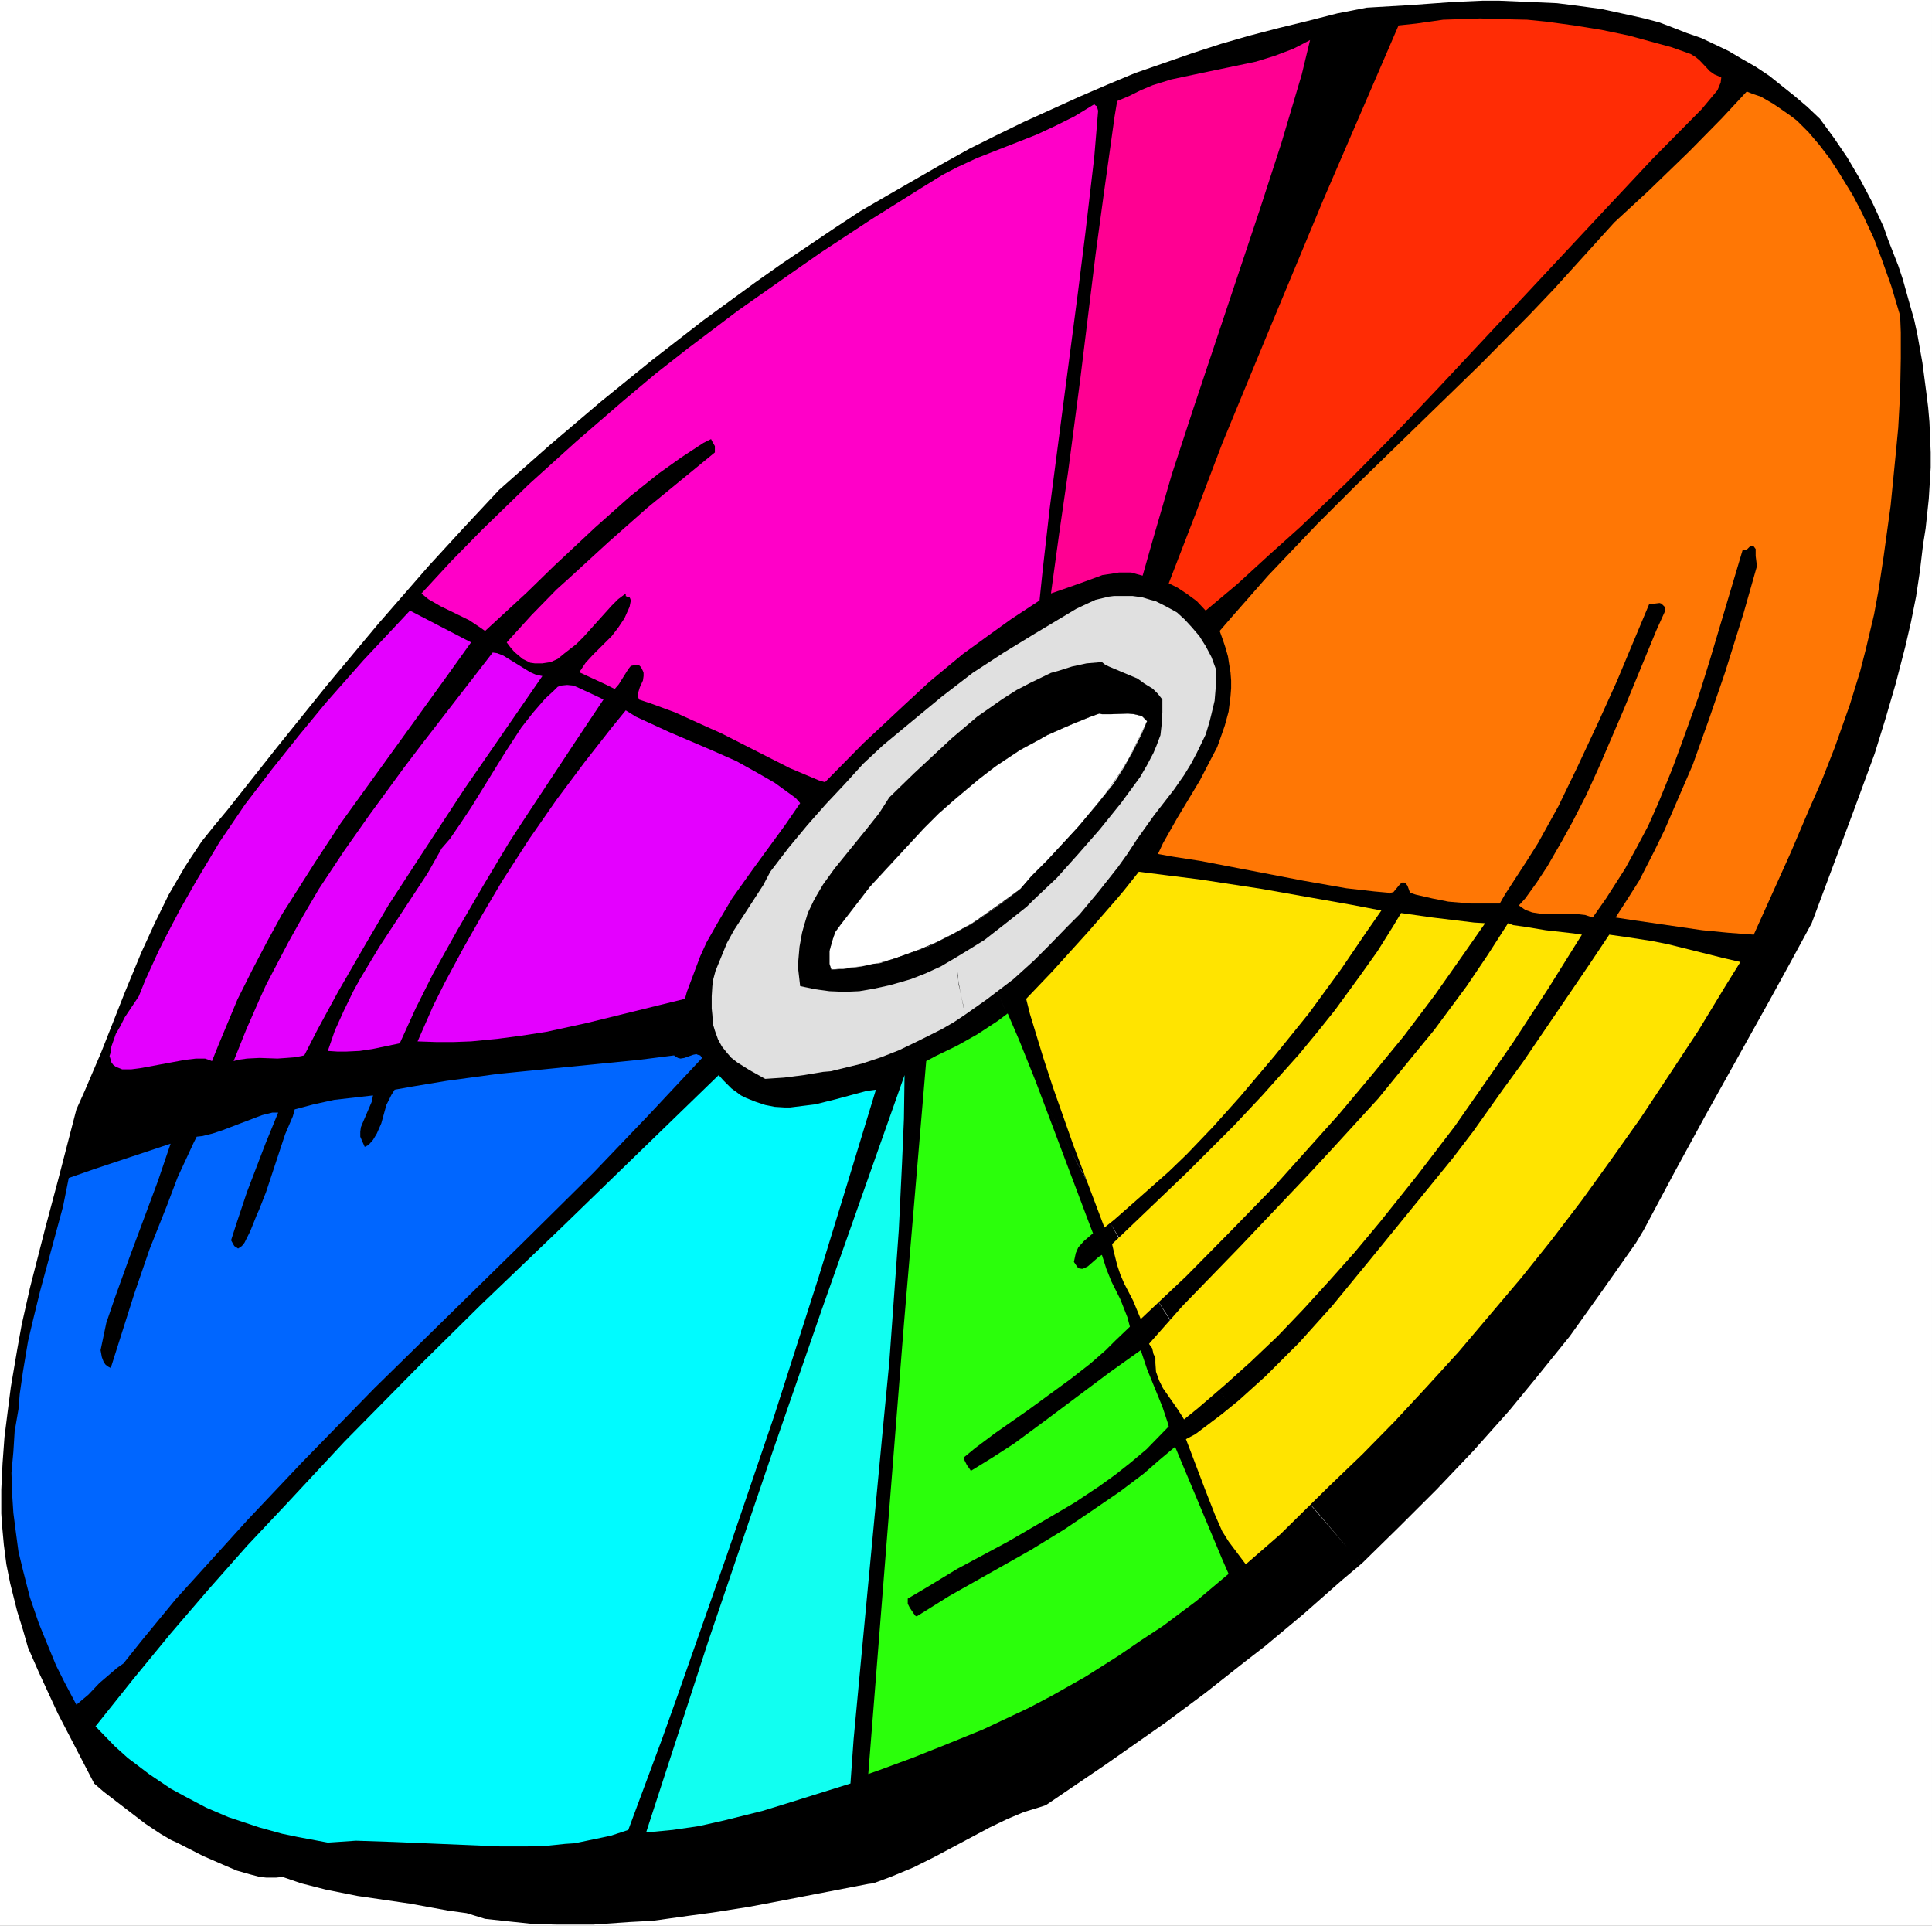 <?xml version="1.0" encoding="UTF-8" standalone="no"?>
<svg
   version="1.0"
   width="129.895mm"
   height="129.47mm"
   id="svg20"
   sodipodi:docname="Color Wheel.wmf"
   xmlns:inkscape="http://www.inkscape.org/namespaces/inkscape"
   xmlns:sodipodi="http://sodipodi.sourceforge.net/DTD/sodipodi-0.dtd"
   xmlns="http://www.w3.org/2000/svg"
   xmlns:svg="http://www.w3.org/2000/svg">
  <rect width="100%" height="100%" fill="#333333" stroke="none"/>
  <sodipodi:namedview
     id="namedview20"
     pagecolor="#ffffff"
     bordercolor="#000000"
     borderopacity="0.25"
     inkscape:showpageshadow="2"
     inkscape:pageopacity="0.0"
     inkscape:pagecheckerboard="0"
     inkscape:deskcolor="#d1d1d1"
     inkscape:document-units="mm" />
  <defs
     id="defs1">
    <pattern
       id="WMFhbasepattern"
       patternUnits="userSpaceOnUse"
       width="6"
       height="6"
       x="0"
       y="0" />
  </defs>
  <path
     style="fill:#ffffff;fill-opacity:1;fill-rule:evenodd;stroke:none"
     d="M 0,489.334 H 490.941 V 0 H 0 Z"
     id="path1" />
  <path
     style="fill:#000000;fill-opacity:1;fill-rule:evenodd;stroke:none"
     d="m 462.471,30.19 -3.235,-3.067 -3.235,-2.745 -6.47,-5.166 -3.397,-2.26 -3.397,-1.937 -3.559,-2.099 -3.397,-1.614 -3.397,-1.614 -3.72,-1.292 -3.72,-1.453 -3.397,-1.292 -3.72,-0.969 -3.559,-0.807 -3.72,-0.807 -3.72,-0.807 -7.279,-0.969 -3.882,-0.484 -7.279,-0.323 -7.603,-0.323 h -3.882 l -7.441,0.323 -11.161,0.807 -11,0.646 -7.441,1.453 -7.603,1.937 -7.279,1.776 -7.441,1.937 -7.279,2.099 -7.441,2.422 -6.956,2.422 -7.441,2.583 -6.956,2.906 -7.117,3.067 -14.235,6.458 -6.956,3.39 -6.794,3.39 -6.956,3.875 -13.75,7.911 -6.956,4.036 -6.632,4.359 -13.426,9.041 -6.632,4.682 -13.264,9.687 -13.103,10.171 -12.941,10.494 -13.103,11.14 -12.779,11.301 -8.897,9.525 -8.897,9.687 -12.941,14.853 -12.941,15.499 -12.617,15.66 -12.779,16.144 -3.235,3.875 -3.235,4.036 -2.912,4.359 -1.456,2.26 -4.044,6.942 -3.559,7.265 -3.397,7.426 -4.206,10.171 -5.985,15.176 -4.206,9.848 -2.103,4.682 -4.691,18.082 -3.235,12.108 -3.882,15.176 -2.103,9.364 -1.132,6.296 -1.618,9.525 -0.809,6.296 -0.809,6.458 -0.485,6.619 -0.324,6.619 v 6.135 l 0.162,2.583 0.485,5.328 0.647,5.005 0.971,4.843 1.779,7.104 1.456,4.682 1.294,4.52 2.75,6.296 1.941,4.198 2.912,6.296 9.22,17.759 2.426,2.099 10.514,8.072 3.882,2.583 2.75,1.614 1.456,0.646 6.632,3.39 5.176,2.26 3.397,1.453 3.397,0.969 2.426,0.646 1.618,0.161 h 2.588 l 1.618,-0.161 4.691,1.614 6.309,1.614 8.088,1.614 13.264,1.937 9.706,1.776 4.691,0.646 4.691,1.453 5.985,0.646 6.147,0.646 5.985,0.161 h 9.382 l 9.22,-0.646 5.985,-0.323 9.22,-1.292 5.985,-0.807 9.22,-1.453 5.985,-1.13 24.264,-4.682 1.294,-0.161 4.368,-1.614 5.823,-2.422 5.5,-2.745 13.911,-7.426 4.368,-2.099 4.206,-1.776 4.206,-1.292 1.456,-0.484 15.205,-10.332 15.205,-10.655 10.191,-7.588 10.029,-7.911 5.015,-3.875 9.867,-8.234 9.706,-8.556 5.176,-4.359 -3.882,-4.036 -10.838,-12.593 -7.279,-8.718 -6.956,-8.879 -6.956,-9.041 -10.191,-14.368 -6.47,-10.009 -6.309,-10.171 -6.309,-10.494 -5.823,-10.655 -2.912,-5.489 -5.662,-10.978 -5.176,-11.462 -5.176,-11.624 -4.853,-11.947 -4.368,-12.108 -4.368,2.422 -4.368,2.26 -4.529,1.937 -6.632,2.422 -4.691,1.292 -2.265,0.484 -4.529,0.484 -4.368,0.484 -0.485,-1.453 v -1.614 -1.614 l 0.647,-2.422 0.809,-2.422 1.294,-1.776 7.603,-9.848 7.764,-8.395 5.823,-6.296 3.882,-3.875 4.044,-3.552 6.147,-5.166 4.206,-3.229 6.309,-4.198 4.529,-2.422 2.265,-1.292 4.368,-1.937 2.265,-0.969 4.368,-1.776 2.265,-0.807 0.647,0.161 h 2.426 l 4.206,-0.161 1.618,0.161 1.294,0.323 0.647,0.161 0.647,0.646 0.647,0.646 -2.426,5.005 -2.426,4.843 -1.941,3.067 -3.882,5.651 -2.103,2.583 -4.368,5.328 -6.47,7.265 -4.529,4.52 -4.044,4.359 -4.691,3.39 -6.147,4.359 -1.456,0.969 4.368,12.108 4.853,11.947 5.176,11.624 5.176,11.462 5.662,10.978 5.823,10.817 5.985,10.655 6.309,10.332 6.47,10.171 6.632,9.687 6.794,9.525 6.956,9.041 10.676,13.4 7.279,8.395 7.117,8.395 3.882,4.036 9.382,-9.202 9.544,-9.525 9.22,-9.687 9.22,-10.332 6.632,-8.072 8.735,-10.817 8.412,-11.785 8.412,-11.947 1.941,-3.229 7.926,-14.853 7.926,-14.53 16.014,-28.737 5.5,-10.009 5.338,-9.848 10.676,-28.575 5.338,-14.53 2.75,-8.879 2.588,-8.879 2.426,-9.364 1.456,-6.296 1.294,-6.458 0.971,-6.458 0.809,-6.781 0.647,-4.036 0.809,-7.588 0.485,-7.911 v -3.875 l -0.324,-7.749 -0.324,-3.713 -0.485,-3.875 -0.971,-7.426 -1.294,-7.265 -0.809,-3.713 -0.971,-3.39 -1.941,-6.942 -1.132,-3.39 -2.588,-6.619 -1.132,-3.229 -2.912,-6.296 -3.073,-5.812 -3.235,-5.489 -3.397,-5.005 z"
     id="path2" />
  <path
     style="fill:#e0e0e0;fill-opacity:1;fill-rule:evenodd;stroke:none"
     d="m 276.286,153.371 -2.75,1.292 -10.514,6.296 -7.926,4.843 -7.926,5.166 -7.764,5.973 -7.441,6.135 -7.603,6.296 -5.015,4.682 -4.691,5.166 -4.853,5.166 -4.691,5.328 -4.691,5.651 -4.691,6.135 -1.779,3.39 -7.441,11.462 -1.779,3.229 -1.456,3.552 -1.456,3.552 -0.647,2.422 -0.162,1.453 -0.162,2.583 v 3.067 l 0.162,1.614 0.162,2.422 0.485,1.614 0.809,2.26 0.971,1.776 1.294,1.614 1.132,1.292 1.456,1.13 3.073,1.937 4.044,2.26 4.853,-0.323 5.015,-0.646 4.853,-0.807 1.941,-0.161 1.294,-0.323 6.632,-1.614 4.853,-1.614 4.529,-1.776 4.691,-2.26 6.147,-3.067 3.073,-1.776 2.912,-1.937 -1.294,-6.296 -0.647,-3.713 -0.162,-2.745 -0.485,-4.036 v -4.036 l -3.882,2.099 -3.72,1.776 -5.985,2.26 -4.044,1.13 -4.044,0.807 -3.882,0.646 -5.823,0.646 -0.485,-1.453 v -1.614 -1.614 l 0.647,-2.422 0.809,-2.422 1.294,-1.776 7.603,-9.848 7.764,-8.395 5.823,-6.296 3.882,-3.875 4.044,-3.552 6.147,-5.166 4.206,-3.229 6.309,-4.198 4.529,-2.422 2.265,-1.292 4.368,-1.937 2.265,-0.969 4.368,-1.776 2.265,-0.807 0.647,0.161 h 2.426 l 4.206,-0.161 1.618,0.161 1.294,0.323 0.647,0.161 0.647,0.646 0.647,0.646 -2.426,5.005 -2.426,4.843 -1.941,3.067 -3.882,5.651 -2.103,2.583 -4.368,5.328 -6.47,7.265 -4.529,4.52 -4.044,4.359 -4.044,3.067 -6.309,4.52 -4.044,2.422 -2.265,1.13 v 4.036 l 0.485,4.036 0.485,5.166 1.132,5.005 0.485,2.583 5.5,-3.875 6.794,-5.166 5.176,-4.682 3.882,-3.875 5.015,-5.166 2.75,-2.745 4.853,-5.812 4.853,-6.135 2.426,-3.39 2.426,-3.713 4.368,-6.135 5.015,-6.458 2.588,-3.713 1.779,-2.906 1.456,-2.745 2.265,-4.682 0.971,-3.229 0.485,-1.937 0.809,-3.39 0.324,-3.875 v -1.937 -2.26 l -1.132,-3.067 -1.456,-2.745 -1.618,-2.583 -1.941,-2.26 -1.779,-1.937 -1.941,-1.776 -1.132,-0.646 -2.103,-1.13 -2.265,-1.13 -1.294,-0.323 -2.103,-0.646 -2.426,-0.323 h -2.265 -2.426 l -1.294,0.161 -3.397,0.807 z"
     id="path3" />
  <path
     style="fill:#000000;fill-opacity:1;fill-rule:evenodd;stroke:none"
     d="m 295.373,177.749 -1.132,-1.453 -1.294,-1.292 -2.103,-1.292 -1.779,-1.292 -7.279,-3.067 -0.971,-0.484 -0.809,-0.646 -3.882,0.323 -3.72,0.807 -3.559,1.13 -1.779,0.484 -5.338,2.583 -3.397,1.776 -3.559,2.26 -4.853,3.39 -1.618,1.13 -6.47,5.489 -9.544,8.879 -6.309,6.135 -2.588,4.036 -3.073,3.875 -8.25,10.171 -2.912,4.036 -1.618,2.745 -0.809,1.453 -1.456,3.067 -0.971,3.229 -0.485,1.776 -0.647,3.552 -0.324,3.713 v 2.099 l 0.485,4.198 3.882,0.807 3.559,0.484 3.882,0.161 3.72,-0.161 3.72,-0.646 3.72,-0.807 1.779,-0.484 3.882,-1.13 3.72,-1.453 3.882,-1.776 3.559,-2.099 3.72,-2.26 3.882,-2.422 5.176,-4.036 5.5,-4.359 1.618,-1.614 -0.485,-6.135 -2.75,3.229 -4.206,3.229 -5.662,4.036 -3.073,1.937 -4.529,2.422 -5.985,3.067 -3.073,1.13 -4.691,1.614 -4.529,1.453 -1.618,0.161 -2.912,0.646 -4.691,0.646 -3.073,0.161 -0.485,-1.453 v -1.614 -1.614 l 0.647,-2.422 0.809,-2.422 1.294,-1.776 7.603,-9.848 7.764,-8.395 5.823,-6.296 3.882,-3.875 4.044,-3.552 6.147,-5.166 4.206,-3.229 6.309,-4.198 4.529,-2.422 2.265,-1.292 4.368,-1.937 2.265,-0.969 4.368,-1.776 2.265,-0.807 0.647,0.161 h 2.426 l 4.206,-0.161 1.618,0.161 1.294,0.323 0.647,0.161 0.647,0.646 0.647,0.646 -1.294,3.067 -2.265,4.52 -2.426,4.359 -2.588,4.036 -3.882,4.843 -5.015,5.973 -7.926,8.556 -4.044,4.036 0.485,6.135 5.985,-5.651 5.5,-6.135 5.5,-6.296 5.338,-6.619 4.853,-6.619 1.779,-3.067 1.618,-3.067 0.809,-1.937 0.971,-2.583 0.324,-2.906 0.162,-2.906 v -2.099 z"
     id="path4" />
  <path
     style="fill:#ff2c05;fill-opacity:1;fill-rule:evenodd;stroke:none"
     d="m 437.398,19.696 -0.162,1.292 -0.809,1.937 -0.809,0.969 -3.235,3.875 -0.485,0.484 -11.808,11.947 -11.647,12.431 -42.705,45.688 -11.647,12.27 -11.808,11.947 -11.808,11.301 -8.088,7.265 -7.926,7.265 -8.088,6.781 -2.265,-2.422 -2.426,-1.776 -2.426,-1.614 -2.265,-1.13 6.794,-17.597 6.794,-17.92 11,-26.638 14.72,-35.356 19.088,-44.235 4.529,-0.484 6.794,-0.969 4.853,-0.161 4.529,-0.161 4.691,0.161 7.279,0.161 4.853,0.484 7.117,0.969 6.956,1.13 6.956,1.453 6.47,1.776 4.206,1.13 5.015,1.776 1.294,0.807 0.971,0.807 2.588,2.745 1.132,0.807 1.132,0.484 z"
     id="path5" />
  <path
     style="fill:#ff0092;fill-opacity:1;fill-rule:evenodd;stroke:none"
     d="m 332.901,10.171 -2.103,8.718 -5.176,17.436 -5.5,16.952 -16.823,50.37 -5.5,16.79 -5.015,17.274 -2.426,8.556 -0.647,-0.161 -2.265,-0.646 h -0.809 -2.265 l -1.941,0.323 -2.265,0.323 -4.368,1.614 -4.529,1.614 -4.206,1.453 2.103,-15.337 2.265,-15.66 3.073,-23.409 3.882,-31.643 2.103,-15.499 2.75,-19.696 0.647,-3.875 3.073,-1.292 2.912,-1.453 3.073,-1.292 4.691,-1.453 7.603,-1.614 10.838,-2.26 3.073,-0.646 4.691,-1.453 4.691,-1.776 1.294,-0.646 z"
     id="path6" />
  <path
     style="fill:#ff7705;fill-opacity:1;fill-rule:evenodd;stroke:none"
     d="m 482.853,80.237 0.162,4.198 v 6.619 l -0.162,8.718 -0.485,8.879 -0.647,6.781 -1.294,13.077 -1.779,12.915 -1.294,8.556 -1.132,6.135 -2.103,8.879 -1.456,5.651 -2.588,8.395 -3.882,10.978 -3.235,8.234 -3.397,7.749 -4.529,10.655 -9.382,20.826 -6.47,-0.484 -6.632,-0.646 -17.794,-2.583 -4.206,-0.646 2.912,-4.52 3.073,-4.843 3.882,-7.588 2.588,-5.328 3.559,-8.234 3.559,-8.234 4.206,-11.785 4.044,-11.785 4.691,-15.014 3.397,-11.947 -0.324,-2.583 v -0.969 -0.807 l -0.485,-0.646 -0.324,-0.161 h -0.485 l -0.971,0.969 h -0.485 -0.324 l -0.162,-0.161 -8.412,28.253 -2.912,9.364 -4.368,12.108 -2.265,6.135 -3.559,8.718 -2.588,5.812 -2.912,5.489 -2.912,5.328 -4.853,7.588 -3.397,4.843 -1.941,-0.646 -1.456,-0.161 -3.72,-0.161 h -2.426 -3.72 l -2.103,-0.323 -1.779,-0.646 -1.618,-1.13 1.618,-1.776 2.912,-4.036 2.75,-4.198 3.72,-6.458 2.588,-4.682 3.559,-6.942 3.235,-7.104 6.309,-14.691 8.25,-20.019 2.265,-5.005 -0.162,-0.969 -0.485,-0.484 -0.324,-0.323 -0.485,-0.161 -1.294,0.161 h -0.647 -0.647 l -8.25,19.696 -4.529,10.009 -5.662,12.108 -4.691,9.687 -5.176,9.364 -2.75,4.359 -5.662,8.718 -1.294,2.26 h -7.441 l -5.662,-0.484 -4.044,-0.807 -4.206,-0.969 -1.456,-0.484 -0.647,-1.776 -0.485,-0.646 -0.324,-0.161 h -0.647 l -0.647,0.646 -1.456,1.776 -0.647,0.161 -0.485,0.323 -0.162,-0.323 -3.559,-0.323 -7.117,-0.807 -11,-1.937 -26.043,-5.005 -7.279,-1.13 -3.559,-0.646 1.294,-2.745 3.559,-6.296 5.823,-9.687 2.588,-5.005 1.779,-3.39 0.647,-1.776 1.294,-3.713 0.485,-1.776 0.485,-1.776 0.485,-3.875 0.162,-2.099 v -1.937 l -0.162,-2.099 -0.324,-1.937 -0.324,-2.099 -0.647,-2.26 -0.647,-1.937 -0.809,-2.26 3.073,-3.552 9.22,-10.494 12.455,-13.077 9.544,-9.525 31.867,-30.997 12.617,-12.754 6.147,-6.458 9.22,-10.171 6.147,-6.781 8.573,-7.911 10.514,-10.171 8.25,-8.395 6.309,-6.781 1.618,0.646 1.941,0.646 3.073,1.776 1.456,0.969 3.235,2.26 1.456,1.13 2.912,2.906 2.75,3.229 2.588,3.39 2.426,3.713 3.559,5.812 2.265,4.359 3.073,6.619 1.779,4.682 2.588,7.265 z"
     id="path7" />
  <path
     style="fill:#ff00c8;fill-opacity:1;fill-rule:evenodd;stroke:none"
     d="m 279.036,28.253 -0.971,11.624 -2.265,19.373 -1.941,15.499 -4.044,30.836 -3.073,23.571 -1.779,15.66 -0.809,7.749 -7.117,4.682 -5.176,3.713 -7.117,5.166 -8.573,7.104 -6.632,6.135 -10.191,9.525 -9.706,9.848 -1.618,-0.484 -7.279,-3.067 -17.47,-8.879 -2.912,-1.292 -8.897,-4.036 -6.147,-2.26 -2.912,-0.969 -0.324,-0.807 v -0.646 l 0.485,-1.614 0.809,-1.776 0.162,-1.13 v -0.807 l -0.162,-0.484 -0.485,-0.969 -0.485,-0.484 -0.647,-0.161 -0.647,0.161 -0.809,0.161 -0.647,0.807 -2.426,3.875 -0.971,1.13 h -0.162 l -2.265,-1.13 -6.632,-3.067 1.618,-2.422 1.779,-1.937 4.853,-4.843 1.618,-2.099 1.618,-2.422 1.294,-2.906 0.324,-1.614 -0.162,-0.484 -0.162,-0.323 -0.647,-0.161 -0.324,-0.161 v -0.646 l -1.941,1.453 -1.618,1.614 -7.117,7.911 -1.941,1.937 -2.912,2.26 -1.779,1.453 -1.779,0.807 -2.103,0.323 h -0.971 -0.971 l -1.132,-0.161 -1.941,-0.969 -2.103,-1.776 -0.971,-1.13 -0.971,-1.292 6.309,-6.942 6.309,-6.458 3.397,-3.067 9.867,-9.041 9.867,-8.718 3.559,-2.906 13.588,-11.14 v -0.807 -0.807 l -0.647,-1.13 -0.324,-0.646 -1.941,0.969 -5.662,3.713 -5.662,4.036 -7.279,5.812 -8.897,7.911 -10.514,9.848 -6.956,6.781 -10.514,9.687 -1.132,-0.807 -2.912,-1.937 -7.279,-3.552 -3.073,-1.776 -1.779,-1.453 7.603,-8.234 7.764,-7.911 11.97,-11.624 11.97,-10.817 12.132,-10.494 8.088,-6.781 8.25,-6.458 12.617,-9.525 12.617,-8.879 8.573,-5.973 12.779,-8.395 12.617,-7.911 5.5,-3.39 3.72,-1.937 4.853,-2.26 15.205,-5.973 4.853,-2.26 4.853,-2.422 5.015,-3.067 0.324,0.323 0.324,0.161 0.324,1.13 z"
     id="path8" />
  <path
     style="fill:#e400ff;fill-opacity:1;fill-rule:evenodd;stroke:none"
     d="m 119.702,163.219 -6.47,9.041 -20.058,27.768 -6.632,9.202 -6.47,9.848 -4.206,6.619 -4.206,6.619 -3.882,7.104 -3.72,7.104 -3.72,7.426 -3.235,7.749 -1.618,3.875 -1.618,4.036 -0.809,-0.323 -0.971,-0.323 h -1.294 -0.971 l -2.75,0.323 -11.323,2.099 -2.426,0.323 h -2.265 l -1.618,-0.646 -0.647,-0.484 -0.485,-0.646 -0.162,-0.646 -0.324,-0.969 0.324,-0.969 0.162,-1.453 1.132,-3.229 1.132,-1.937 1.132,-2.26 3.559,-5.328 1.618,-4.036 3.397,-7.426 1.779,-3.552 3.72,-7.104 4.044,-7.104 5.985,-10.009 6.47,-9.525 6.794,-8.879 6.956,-8.718 6.794,-8.234 9.544,-10.817 11.808,-12.593 7.764,4.036 z"
     id="path9" />
  <path
     style="fill:#e400ff;fill-opacity:1;fill-rule:evenodd;stroke:none"
     d="m 137.819,171.776 -19.735,28.575 -11.647,17.759 -7.764,11.947 -5.5,9.364 -7.279,12.593 -5.176,9.525 -3.397,6.619 -2.426,0.484 -2.103,0.161 -2.265,0.161 -4.529,-0.161 -3.235,0.161 -2.265,0.323 -1.132,0.323 3.235,-8.072 3.397,-7.749 1.618,-3.552 5.662,-10.817 3.882,-6.942 3.882,-6.619 6.309,-9.525 6.47,-9.202 8.735,-11.947 4.529,-5.973 18.117,-23.409 1.132,0.161 1.618,0.646 1.294,0.807 5.5,3.39 1.456,0.646 0.809,0.161 z"
     id="path10" />
  <path
     style="fill:#e400ff;fill-opacity:1;fill-rule:evenodd;stroke:none"
     d="m 153.348,177.749 -6.794,10.171 -13.75,20.826 -3.559,5.489 -6.47,10.817 -6.47,11.14 -6.309,11.301 -4.368,8.718 -4.044,8.879 -6.956,1.453 -3.235,0.484 -3.397,0.161 h -2.265 l -2.426,-0.161 1.779,-5.166 2.265,-5.005 2.426,-5.005 1.779,-3.229 4.853,-8.072 12.294,-18.727 3.559,-6.296 2.103,-2.422 2.75,-4.036 2.588,-3.875 8.573,-13.884 4.206,-6.458 2.912,-3.713 3.073,-3.552 2.265,-2.099 0.971,-0.969 0.809,-0.323 1.618,-0.161 1.618,0.161 1.456,0.646 4.853,2.26 z"
     id="path11" />
  <path
     style="fill:#e400ff;fill-opacity:1;fill-rule:evenodd;stroke:none"
     d="m 203.332,204.064 -3.882,5.651 -8.25,11.301 -5.176,7.265 -3.72,6.296 -2.75,4.843 -1.618,3.552 -1.941,5.166 -1.456,3.875 -0.485,1.776 -12.456,3.067 -12.456,3.067 -10.353,2.26 -6.309,0.969 -6.147,0.807 -6.632,0.646 -4.368,0.161 h -4.529 l -4.691,-0.161 4.044,-9.202 2.912,-5.812 4.691,-8.718 4.853,-8.556 4.853,-8.234 6.956,-10.817 6.956,-10.009 7.117,-9.525 6.956,-8.879 3.559,-4.359 2.588,1.614 8.412,3.875 11.323,4.843 5.823,2.583 5.5,3.067 4.206,2.422 5.338,3.875 z"
     id="path12" />
  <path
     style="fill:#ffe400;fill-opacity:1;fill-rule:evenodd;stroke:none"
     d="m 351.019,231.348 -4.044,5.812 -6.147,9.041 -8.25,11.301 -8.735,10.817 -8.735,10.332 -6.794,7.588 -6.794,7.104 -4.529,4.359 -7.117,6.296 -6.794,5.973 -2.426,1.937 -7.926,-20.988 -5.176,-14.691 -2.426,-7.426 -3.397,-11.14 -0.971,-3.875 6.632,-6.942 9.059,-10.009 7.603,-8.718 1.618,-1.937 3.72,-4.682 7.603,0.969 7.764,0.969 15.852,2.422 22.808,4.036 z"
     id="path13" />
  <path
     style="fill:#ffe400;fill-opacity:1;fill-rule:evenodd;stroke:none"
     d="m 377.385,234.577 -5.176,7.426 -7.603,10.817 -7.926,10.494 -8.088,9.848 -8.25,9.848 -8.25,9.202 -8.25,9.202 -11.485,11.785 -11,11.14 -11.485,10.817 -1.941,-4.682 -2.265,-4.359 -0.971,-2.26 -0.809,-2.422 -0.809,-3.229 -0.485,-2.099 18.926,-18.082 11.97,-11.947 7.279,-7.749 9.382,-10.494 4.529,-5.489 4.529,-5.651 6.47,-8.879 4.368,-6.135 4.044,-6.458 1.941,-3.229 7.926,1.13 10.676,1.292 z"
     id="path14" />
  <path
     style="fill:#ffe400;fill-opacity:1;fill-rule:evenodd;stroke:none"
     d="m 401.973,237.483 -8.573,13.723 -8.735,13.4 -6.147,8.879 -8.897,12.754 -9.382,12.27 -9.544,11.947 -6.47,7.749 -6.47,7.265 -6.47,7.104 -6.632,6.942 -6.794,6.458 -6.632,5.973 -6.956,5.973 -3.397,2.745 -0.485,-0.807 -1.132,-1.776 -3.72,-5.328 -0.971,-1.937 -0.809,-2.26 -0.162,-2.26 v -0.646 -0.646 l -0.485,-0.969 -0.324,-1.453 -0.485,-0.646 -0.324,-0.484 8.412,-9.525 14.72,-15.176 17.47,-18.405 5.823,-6.296 11.808,-12.915 8.412,-10.332 5.823,-7.104 8.25,-11.14 5.338,-7.911 2.588,-4.036 2.588,-4.036 1.294,0.484 3.397,0.484 4.853,0.807 7.117,0.807 z"
     id="path15" />
  <path
     style="fill:#ffe400;fill-opacity:1;fill-rule:evenodd;stroke:none"
     d="m 442.251,244.425 -3.72,5.973 -6.956,11.462 -7.441,11.301 -7.279,10.978 -7.441,10.494 -7.441,10.332 -7.764,10.171 -7.764,9.687 -7.926,9.364 -7.926,9.364 -8.088,8.879 -8.088,8.718 -8.25,8.395 -8.412,8.072 -12.456,12.27 -8.735,7.588 -2.426,-3.229 -1.941,-2.583 -1.618,-2.583 -1.779,-4.036 -2.588,-6.619 -4.044,-10.655 -0.809,-2.099 2.426,-1.292 6.632,-5.005 4.368,-3.552 6.794,-6.135 1.941,-1.937 6.632,-6.619 8.412,-9.364 10.191,-12.431 20.382,-25.024 5.176,-6.781 7.441,-10.494 5.176,-7.104 17.147,-25.185 4.853,-7.265 4.529,0.646 6.309,0.969 4.044,0.807 14.235,3.552 z"
     id="path16" />
  <path
     style="fill:#2bff0b;fill-opacity:1;fill-rule:evenodd;stroke:none"
     d="m 256.066,257.502 2.912,6.781 4.206,10.494 13.264,35.195 1.294,3.39 -2.265,1.937 -1.456,1.614 -0.647,1.453 -0.485,2.26 0.647,0.969 0.485,0.646 0.971,0.161 0.485,-0.161 0.971,-0.484 2.75,-2.422 0.809,-0.484 1.132,3.552 1.294,3.229 2.265,4.52 1.779,4.52 0.647,2.422 -3.72,3.552 -2.426,2.422 -3.882,3.39 -5.176,4.036 -10.838,7.911 -8.088,5.651 -5.176,3.875 -2.75,2.26 v 0.807 l 0.647,1.292 0.809,1.13 0.162,0.323 5.5,-3.39 5.5,-3.552 8.088,-5.973 16.176,-12.108 7.926,-5.651 1.618,4.843 3.882,9.525 1.294,3.875 0.324,1.13 -5.662,5.812 -4.044,3.39 -3.882,3.067 -4.044,2.906 -6.309,4.198 -6.309,3.713 -10.514,6.135 -12.941,6.942 -8.25,5.005 -4.368,2.583 v 1.292 l 0.485,0.969 0.971,1.453 0.485,0.646 0.324,0.161 8.25,-5.166 20.867,-11.785 8.412,-5.166 5.985,-4.036 8.25,-5.651 5.985,-4.52 3.882,-3.39 4.044,-3.39 11.97,28.575 1.618,3.713 -8.25,6.942 -8.412,6.296 -5.662,3.713 -5.662,3.875 -8.412,5.328 -8.573,4.843 -5.823,3.067 -11.647,5.489 -8.735,3.552 -8.897,3.552 -8.735,3.229 -2.75,0.969 9.059,-114.302 5.662,-66.838 2.426,-1.292 5.338,-2.583 5.176,-2.906 5.176,-3.39 z"
     id="path17" />
  <path
     style="fill:#0066ff;fill-opacity:1;fill-rule:evenodd;stroke:none"
     d="m 178.421,268.803 -13.911,14.853 -13.75,14.368 -18.441,18.243 -37.205,36.486 -18.441,18.889 -13.75,14.53 -9.059,10.009 -9.22,10.171 -8.897,10.817 -4.368,5.489 -1.618,1.13 -4.529,3.875 -2.75,2.906 -3.073,2.583 -3.073,-5.812 -2.103,-4.198 -2.588,-6.296 -1.779,-4.359 -2.265,-6.619 -1.779,-6.942 -1.132,-4.682 -0.647,-4.843 -0.647,-5.005 -0.324,-5.005 -0.162,-5.166 0.485,-5.328 0.324,-5.166 0.971,-5.651 0.324,-3.875 0.809,-5.651 1.294,-7.749 1.294,-5.489 1.779,-7.265 5.823,-21.472 1.456,-7.265 6.47,-2.26 13.103,-4.359 6.309,-2.099 -3.235,9.525 -7.279,19.535 -3.559,9.848 -2.265,6.619 -1.456,6.942 0.324,1.776 0.485,1.292 0.485,0.646 0.647,0.484 0.647,0.323 5.985,-18.889 3.882,-11.301 4.368,-10.978 2.75,-7.265 4.044,-8.718 0.809,-1.614 1.456,-0.161 2.588,-0.646 2.426,-0.807 8.897,-3.39 1.294,-0.484 2.588,-0.646 h 1.456 l -3.235,7.911 -4.691,12.27 -2.75,8.234 -1.294,4.036 0.809,1.453 0.485,0.323 0.485,0.323 0.485,-0.323 0.485,-0.323 0.647,-0.807 1.456,-2.906 1.618,-4.036 0.647,-1.453 1.779,-4.52 4.853,-14.691 1.941,-4.52 0.485,-1.776 2.426,-0.646 2.426,-0.646 5.176,-1.13 9.867,-1.13 -0.324,1.614 -2.426,5.651 -0.324,0.807 -0.162,1.13 v 1.292 l 0.485,1.13 0.647,1.453 0.971,-0.484 1.132,-1.292 0.971,-1.614 1.132,-2.583 1.294,-4.682 1.294,-2.583 0.809,-1.292 4.529,-0.807 8.735,-1.453 13.103,-1.776 35.749,-3.552 8.897,-1.13 0.162,0.161 0.809,0.484 0.647,0.161 0.971,-0.161 2.265,-0.807 0.809,-0.161 0.324,0.161 0.647,0.161 z"
     id="path18" />
  <path
     style="fill:#00fbff;fill-opacity:1;fill-rule:evenodd;stroke:none"
     d="m 222.581,276.875 -7.279,23.894 -7.279,23.732 -11.323,35.356 -11.97,35.195 -12.294,35.033 -4.206,11.785 -8.573,23.086 -4.368,1.453 -2.265,0.484 -6.956,1.453 -2.426,0.161 -4.691,0.484 -4.853,0.161 h -7.117 l -26.852,-1.13 -9.706,-0.323 -4.691,0.323 -2.426,0.161 -7.764,-1.453 -3.882,-0.807 -5.823,-1.614 -7.764,-2.583 -5.662,-2.422 -5.5,-2.906 -3.559,-1.937 -5.5,-3.713 -3.397,-2.583 -1.941,-1.453 -3.397,-3.067 -4.853,-5.005 9.544,-11.947 9.544,-11.624 9.706,-11.301 9.706,-10.978 10.029,-10.655 14.72,-15.821 19.896,-20.18 15.044,-14.853 20.22,-19.373 39.955,-38.746 1.132,1.292 2.103,2.099 2.426,1.776 1.294,0.646 2.426,0.969 2.426,0.807 2.426,0.484 2.588,0.161 h 1.294 l 3.882,-0.484 2.588,-0.323 5.176,-1.292 7.764,-2.099 z"
     id="path19" />
  <path
     style="fill:#11fff1;fill-opacity:1;fill-rule:evenodd;stroke:none"
     d="m 216.111,453.171 -16.014,5.005 -6.309,1.937 -9.706,2.422 -6.47,1.453 -6.632,0.969 -3.397,0.323 -3.397,0.323 7.926,-24.378 7.926,-24.378 16.338,-48.11 12.456,-36.002 21.029,-59.573 -0.162,11.14 -0.485,11.301 -0.809,16.79 -0.809,11.301 -1.618,22.441 -1.618,16.79 -5.338,56.505 -2.103,22.441 z"
     id="path20" />
</svg>
